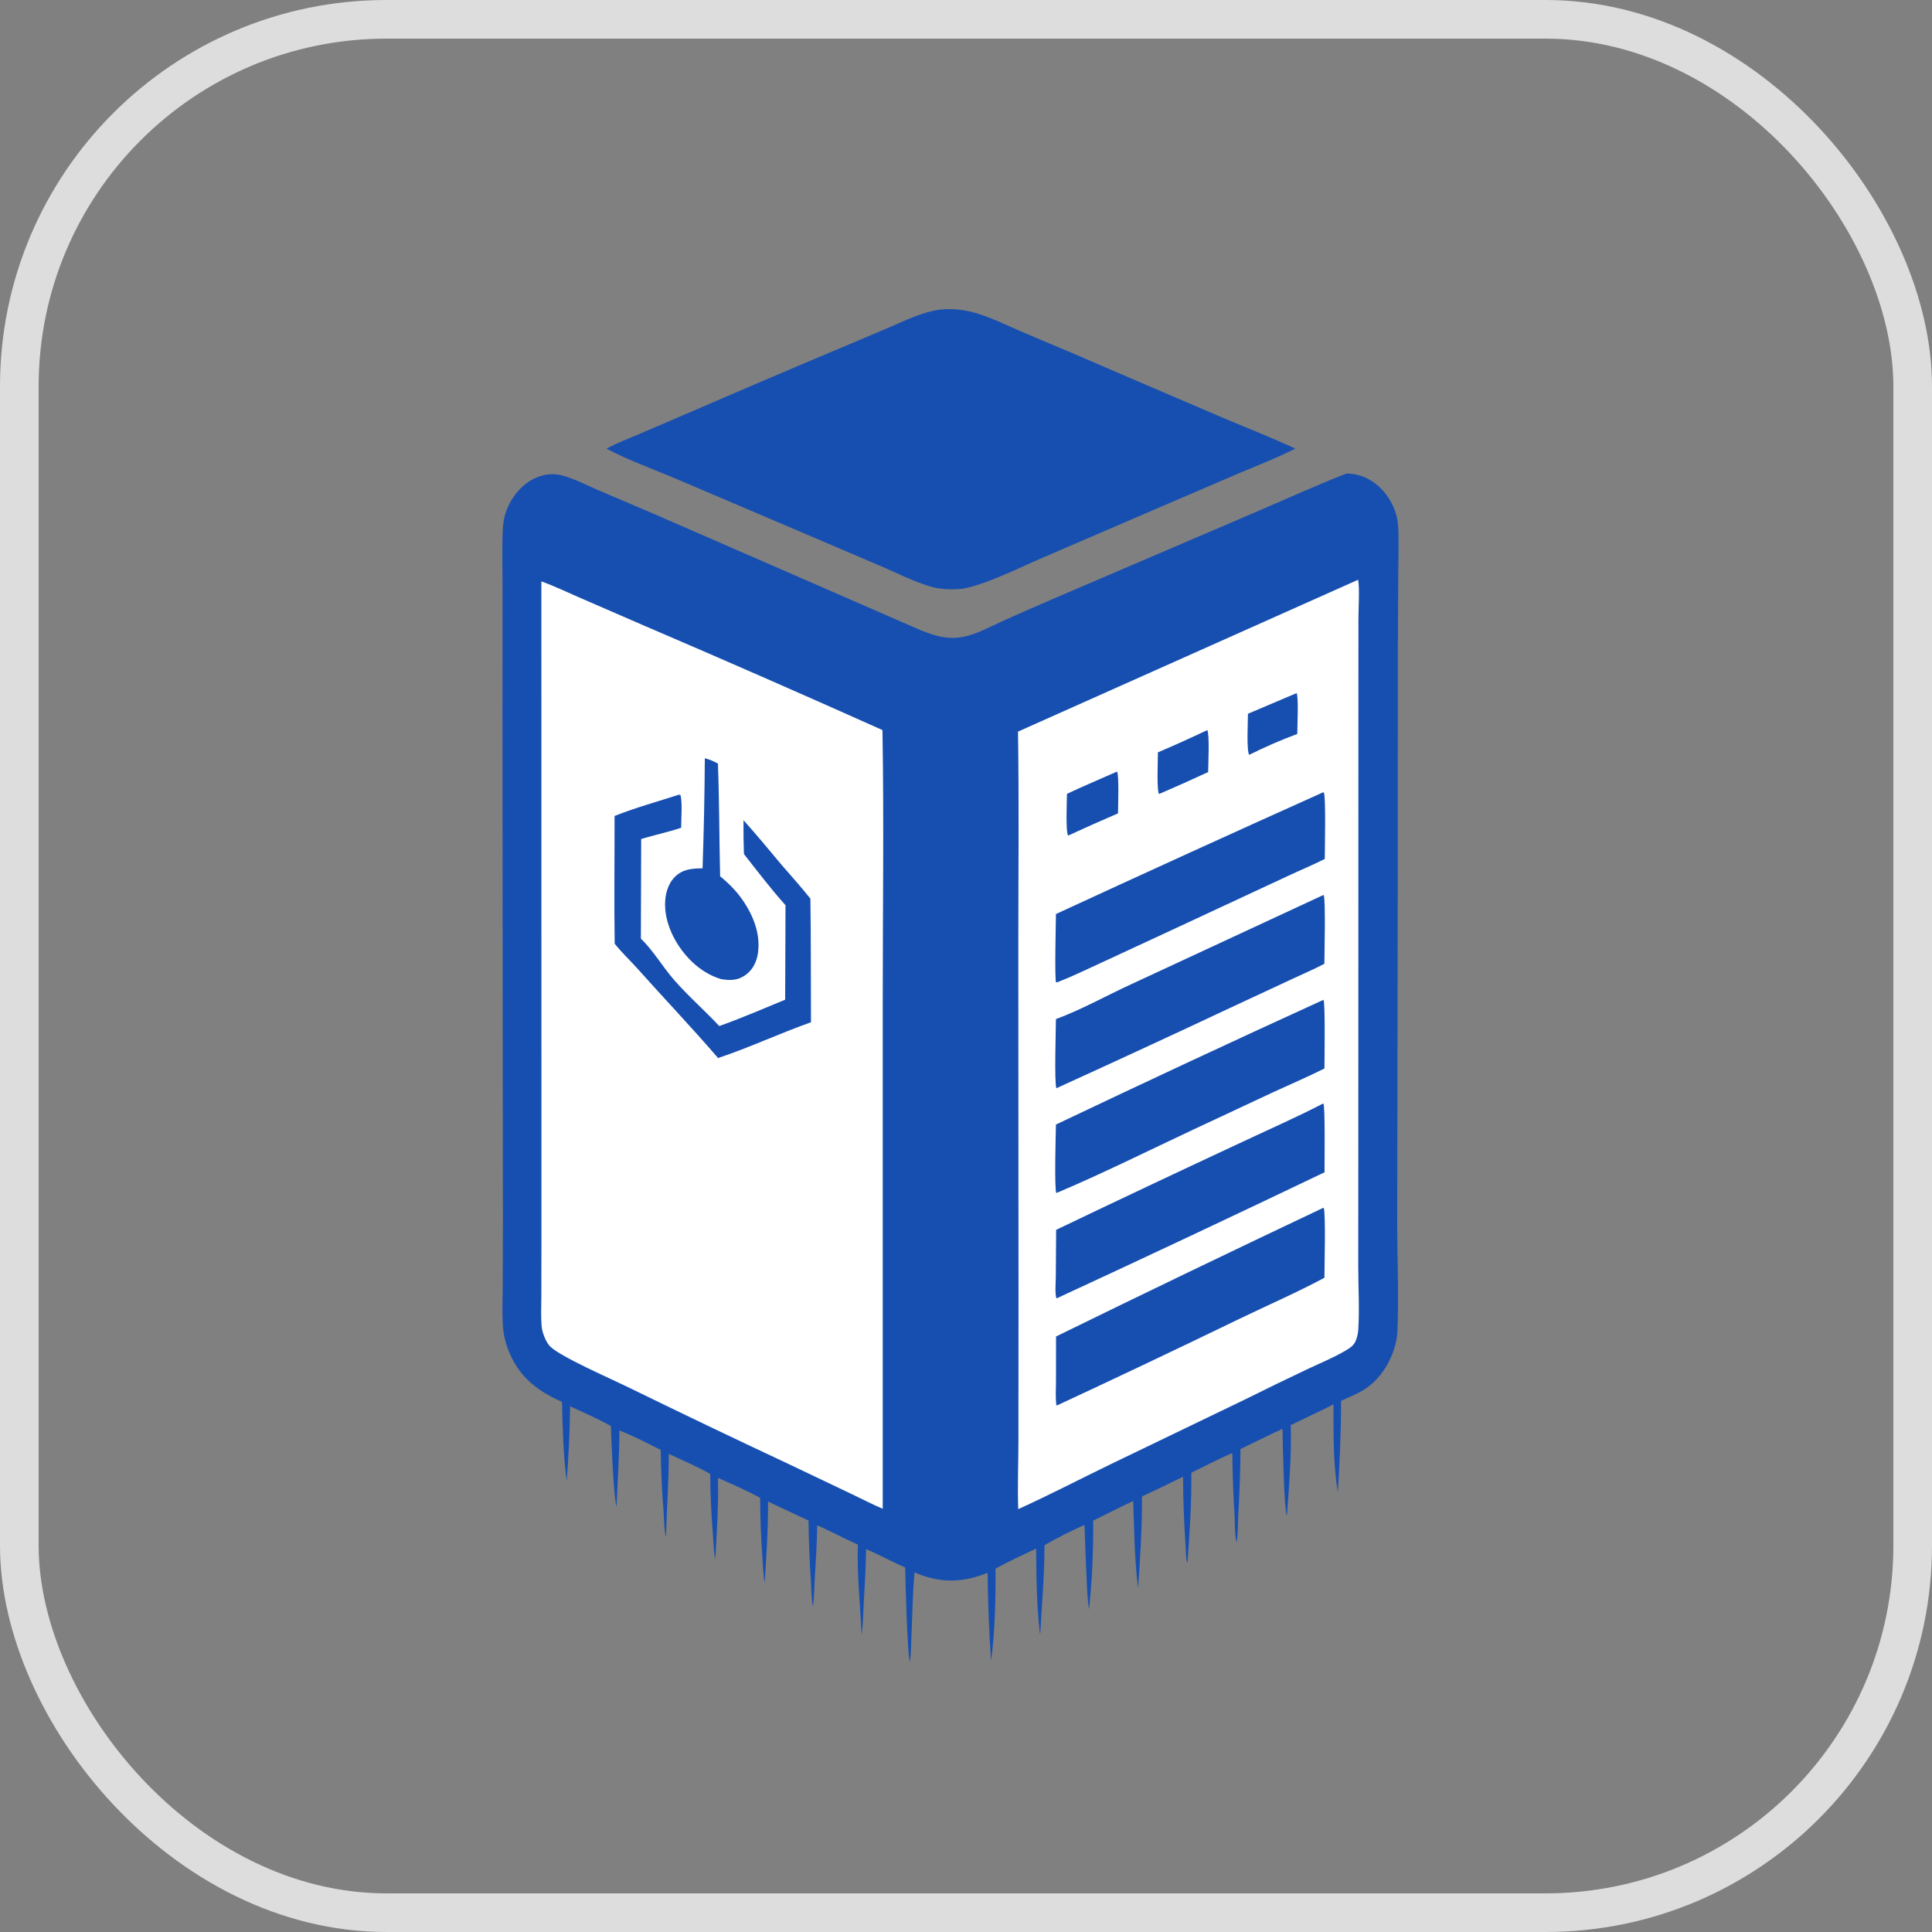 <svg width="50" height="50" viewBox="0 0 50 50" fill="none" xmlns="http://www.w3.org/2000/svg">
<rect x="0" y="0" width="50" height="50" fill="#808080" stroke="none"/>
<rect x="0.5" y="0.5" width="49" height="49" rx="9.5" stroke="#DDDDDD"/>
<path d="M24.328 8.012C24.669 7.977 25.001 8.02 25.326 8.123C25.735 8.254 26.134 8.456 26.53 8.623C27.344 8.963 28.155 9.309 28.964 9.661L31.656 10.816C32.279 11.078 32.908 11.326 33.522 11.609C33.06 11.846 32.566 12.036 32.088 12.238L30.047 13.114L26.952 14.447C26.373 14.696 25.488 15.144 24.887 15.24C24.606 15.264 24.319 15.255 24.049 15.171C23.635 15.043 23.23 14.838 22.832 14.667L20.639 13.73L17.51 12.397C16.907 12.142 16.275 11.915 15.695 11.612C15.957 11.467 16.246 11.359 16.521 11.242L17.853 10.671C19.236 10.072 20.623 9.48 22.014 8.896L23.008 8.475C23.44 8.289 23.857 8.079 24.328 8.012Z" fill="#174FB0"/>
<path d="M34.843 12.255C34.968 12.252 35.103 12.276 35.221 12.315C35.584 12.437 35.866 12.717 36.032 13.057C36.134 13.265 36.179 13.455 36.188 13.685C36.202 14.029 36.19 14.377 36.188 14.721L36.177 16.711L36.172 24.064L36.16 31.515C36.156 32.486 36.204 33.467 36.167 34.436C36.16 34.62 36.123 34.785 36.063 34.958C35.912 35.397 35.628 35.785 35.219 36.013C35.054 36.105 34.876 36.173 34.706 36.256C34.709 37.041 34.67 37.834 34.624 38.617C34.499 37.881 34.511 37.091 34.511 36.344C34.146 36.532 33.773 36.702 33.404 36.881C33.428 37.663 33.362 38.451 33.305 39.231C33.303 39.228 33.302 39.224 33.301 39.22C33.231 39.028 33.194 37.332 33.191 36.978C32.826 37.145 32.466 37.328 32.103 37.502C32.102 38.061 32.079 38.615 32.048 39.173C32.035 39.42 32.041 39.679 32.004 39.923C31.95 39.713 31.962 39.447 31.951 39.23C31.917 38.689 31.898 38.147 31.892 37.605C31.534 37.758 31.183 37.945 30.831 38.114C30.844 38.888 30.783 39.666 30.734 40.438L30.719 40.421L30.729 40.455C30.682 40.308 30.691 40.112 30.68 39.957C30.64 39.378 30.619 38.799 30.618 38.219C30.265 38.392 29.91 38.562 29.554 38.729C29.561 39.523 29.507 40.313 29.454 41.105C29.36 40.363 29.353 39.593 29.327 38.846C28.979 39.007 28.637 39.187 28.291 39.354C28.298 40.114 28.265 40.894 28.183 41.649C28.138 41.367 28.132 41.075 28.119 40.79C28.098 40.348 28.08 39.906 28.067 39.464C27.719 39.619 27.361 39.799 27.032 39.99C27.031 40.752 26.963 41.515 26.922 42.275L26.912 42.267C26.831 41.585 26.817 40.766 26.816 40.076C26.464 40.244 26.106 40.408 25.765 40.596C25.768 41.384 25.753 42.206 25.649 42.986C25.597 42.226 25.567 41.465 25.559 40.704L25.522 40.718C24.879 40.971 24.305 40.97 23.668 40.694C23.616 41.251 23.613 41.824 23.586 42.384C23.576 42.587 23.58 42.799 23.55 43C23.487 42.913 23.428 40.862 23.427 40.568C23.085 40.417 22.757 40.239 22.414 40.09C22.409 40.543 22.381 40.996 22.356 41.448C22.34 41.736 22.337 42.031 22.3 42.317C22.263 41.537 22.175 40.755 22.201 39.973C21.975 39.875 21.753 39.76 21.531 39.653C21.407 39.589 21.277 39.533 21.149 39.475C21.143 39.943 21.113 40.411 21.085 40.878C21.072 41.11 21.069 41.346 21.04 41.577C20.996 41.389 21.003 41.17 20.99 40.977C20.954 40.434 20.929 39.896 20.924 39.352C20.574 39.192 20.227 39.022 19.877 38.861C19.881 39.565 19.833 40.264 19.79 40.966C19.753 40.752 19.746 40.527 19.731 40.31C19.694 39.792 19.674 39.282 19.673 38.763C19.318 38.573 18.948 38.41 18.58 38.247C18.6 38.95 18.548 39.658 18.512 40.36C18.468 40.166 18.468 39.952 18.453 39.754C18.412 39.218 18.38 38.682 18.381 38.145C18.038 37.949 17.664 37.793 17.306 37.627C17.312 38.347 17.251 39.062 17.236 39.781C17.187 39.59 17.19 39.365 17.176 39.168C17.133 38.62 17.107 38.072 17.098 37.523C16.746 37.343 16.398 37.166 16.03 37.019C16.031 37.677 15.981 38.332 15.957 38.989C15.881 38.792 15.817 37.221 15.81 36.903C15.47 36.717 15.106 36.555 14.753 36.395C14.748 37.036 14.715 37.691 14.665 38.331C14.579 37.655 14.559 36.961 14.545 36.281C13.931 36.008 13.469 35.667 13.194 35.033C13.087 34.788 13.025 34.535 13.011 34.268C12.995 33.942 13.008 33.61 13.01 33.283L13.015 31.619L13.009 26.15L13.004 18.407L13.006 15.38C13.007 14.834 12.99 14.285 13.01 13.74C13.017 13.541 13.048 13.356 13.123 13.171C13.269 12.816 13.539 12.497 13.901 12.352C14.109 12.269 14.323 12.246 14.541 12.303C14.862 12.386 15.175 12.552 15.48 12.684L16.985 13.326L23.715 16.261C24.114 16.434 24.48 16.566 24.922 16.482C25.284 16.414 25.627 16.216 25.96 16.067C26.405 15.868 26.852 15.672 27.3 15.479L32.43 13.281C33.232 12.938 34.032 12.575 34.843 12.255Z" fill="#174FB0"/>
<path d="M35.148 15.004C35.189 15.197 35.156 15.774 35.156 16.014L35.155 18.809L35.153 29.515L35.151 32.762C35.151 33.303 35.185 33.862 35.153 34.401C35.15 34.445 35.145 34.489 35.136 34.533C35.127 34.576 35.116 34.619 35.101 34.661C35.047 34.814 34.963 34.869 34.83 34.949C34.52 35.134 34.17 35.275 33.843 35.43C33.306 35.684 32.771 35.944 32.239 36.209L28.72 37.905C27.931 38.288 27.151 38.694 26.352 39.056C26.331 38.47 26.356 37.873 26.357 37.286L26.359 33.555L26.354 24.516C26.354 22.656 26.374 20.794 26.346 18.934L35.148 15.004Z" fill="white"/>
<path d="M33.555 17.938C33.611 18.013 33.574 18.841 33.573 18.995C33.156 19.148 32.727 19.337 32.329 19.535C32.256 19.427 32.297 18.653 32.297 18.472L33.555 17.938Z" fill="#174FB0"/>
<path d="M31.245 18.895C31.307 19.006 31.268 19.797 31.267 19.981C30.846 20.176 30.423 20.366 29.996 20.549C29.933 20.472 29.966 19.628 29.967 19.471C30.397 19.287 30.823 19.095 31.245 18.895Z" fill="#174FB0"/>
<path d="M28.908 19.969C28.965 20.027 28.935 20.903 28.934 21.05C28.501 21.236 28.071 21.427 27.644 21.625C27.575 21.538 27.612 20.713 27.613 20.545C28.039 20.343 28.477 20.16 28.908 19.969Z" fill="#174FB0"/>
<path d="M34.242 20.505L34.261 20.511C34.317 20.621 34.285 21.99 34.285 22.229C33.971 22.39 33.638 22.524 33.318 22.676L30.283 24.089L28.443 24.942C28.085 25.106 27.728 25.28 27.361 25.422L27.331 25.424C27.29 25.321 27.326 23.901 27.328 23.655C29.627 22.593 31.932 21.543 34.242 20.505Z" fill="#174FB0"/>
<path d="M34.238 28.561L34.251 28.565C34.297 28.625 34.278 30.13 34.279 30.339C31.977 31.441 29.667 32.528 27.351 33.599C27.346 33.598 27.341 33.596 27.337 33.594C27.298 33.435 27.324 33.215 27.324 33.049L27.333 31.828C28.943 31.057 30.558 30.295 32.177 29.541C32.864 29.217 33.565 28.911 34.238 28.561Z" fill="#174FB0"/>
<path d="M34.25 23.162L34.258 23.169C34.311 23.293 34.275 24.69 34.275 24.942C34.014 25.082 33.733 25.199 33.465 25.325L31.804 26.099C30.319 26.796 28.831 27.485 27.338 28.164C27.284 27.985 27.326 26.675 27.327 26.374C27.988 26.131 28.63 25.768 29.271 25.474L34.25 23.162Z" fill="#174FB0"/>
<path d="M34.252 25.875C34.301 25.96 34.277 27.428 34.277 27.652C33.836 27.873 33.379 28.068 32.931 28.275L30.907 29.222C29.73 29.773 28.532 30.373 27.338 30.876C27.283 30.766 27.323 29.323 27.328 29.103C29.628 28.009 31.936 26.932 34.252 25.875Z" fill="#174FB0"/>
<path d="M34.249 31.257L34.258 31.265C34.313 31.394 34.276 32.807 34.276 33.069C33.559 33.452 32.801 33.782 32.069 34.135C30.503 34.894 28.93 35.64 27.352 36.374L27.338 36.36C27.313 36.162 27.328 35.947 27.329 35.746L27.33 34.588C29.63 33.462 31.936 32.352 34.249 31.257Z" fill="#174FB0"/>
<path d="M14.011 15.047C14.335 15.162 14.653 15.316 14.969 15.453L16.675 16.194C18.737 17.077 20.791 17.977 22.838 18.894C22.878 21.242 22.845 23.597 22.845 25.945L22.845 39.047C22.579 38.935 22.32 38.799 22.059 38.675L20.408 37.888C19.005 37.231 17.607 36.561 16.215 35.881C15.812 35.684 14.502 35.111 14.239 34.847C14.123 34.731 14.03 34.479 14.017 34.322C13.996 34.072 14.009 33.813 14.01 33.562L14.012 32.307L14.012 28.181L14.011 15.047Z" fill="white"/>
<path d="M18.241 19.623C18.366 19.657 18.468 19.698 18.58 19.762C18.617 20.732 18.613 21.706 18.637 22.677C18.827 22.834 19 23 19.149 23.197C19.463 23.613 19.692 24.134 19.616 24.665C19.584 24.892 19.48 25.103 19.289 25.237C19.091 25.377 18.891 25.378 18.663 25.34C18.377 25.254 18.123 25.096 17.908 24.889C17.522 24.52 17.218 23.966 17.212 23.423C17.209 23.158 17.276 22.882 17.47 22.69C17.67 22.492 17.917 22.473 18.182 22.473C18.215 21.523 18.235 20.573 18.241 19.623Z" fill="#174FB0"/>
<path d="M17.563 20.569C17.587 20.566 17.571 20.567 17.61 20.575C17.665 20.765 17.628 21.207 17.628 21.423C17.289 21.536 16.937 21.61 16.594 21.713L16.586 24.292C16.905 24.597 17.146 25.017 17.438 25.352C17.805 25.775 18.232 26.144 18.614 26.554C19.189 26.352 19.756 26.102 20.32 25.872L20.329 23.427C19.952 23.007 19.602 22.547 19.253 22.102C19.242 21.811 19.239 21.519 19.242 21.227C19.578 21.601 19.898 21.988 20.22 22.374C20.473 22.666 20.733 22.954 20.973 23.257C20.99 24.323 20.982 25.39 20.988 26.456C20.18 26.742 19.397 27.111 18.584 27.382C17.915 26.604 17.202 25.857 16.518 25.09C16.318 24.866 16.095 24.658 15.908 24.423C15.891 23.322 15.907 22.219 15.905 21.117C16.442 20.904 17.012 20.746 17.563 20.569Z" fill="#174FB0"/>
</svg>
